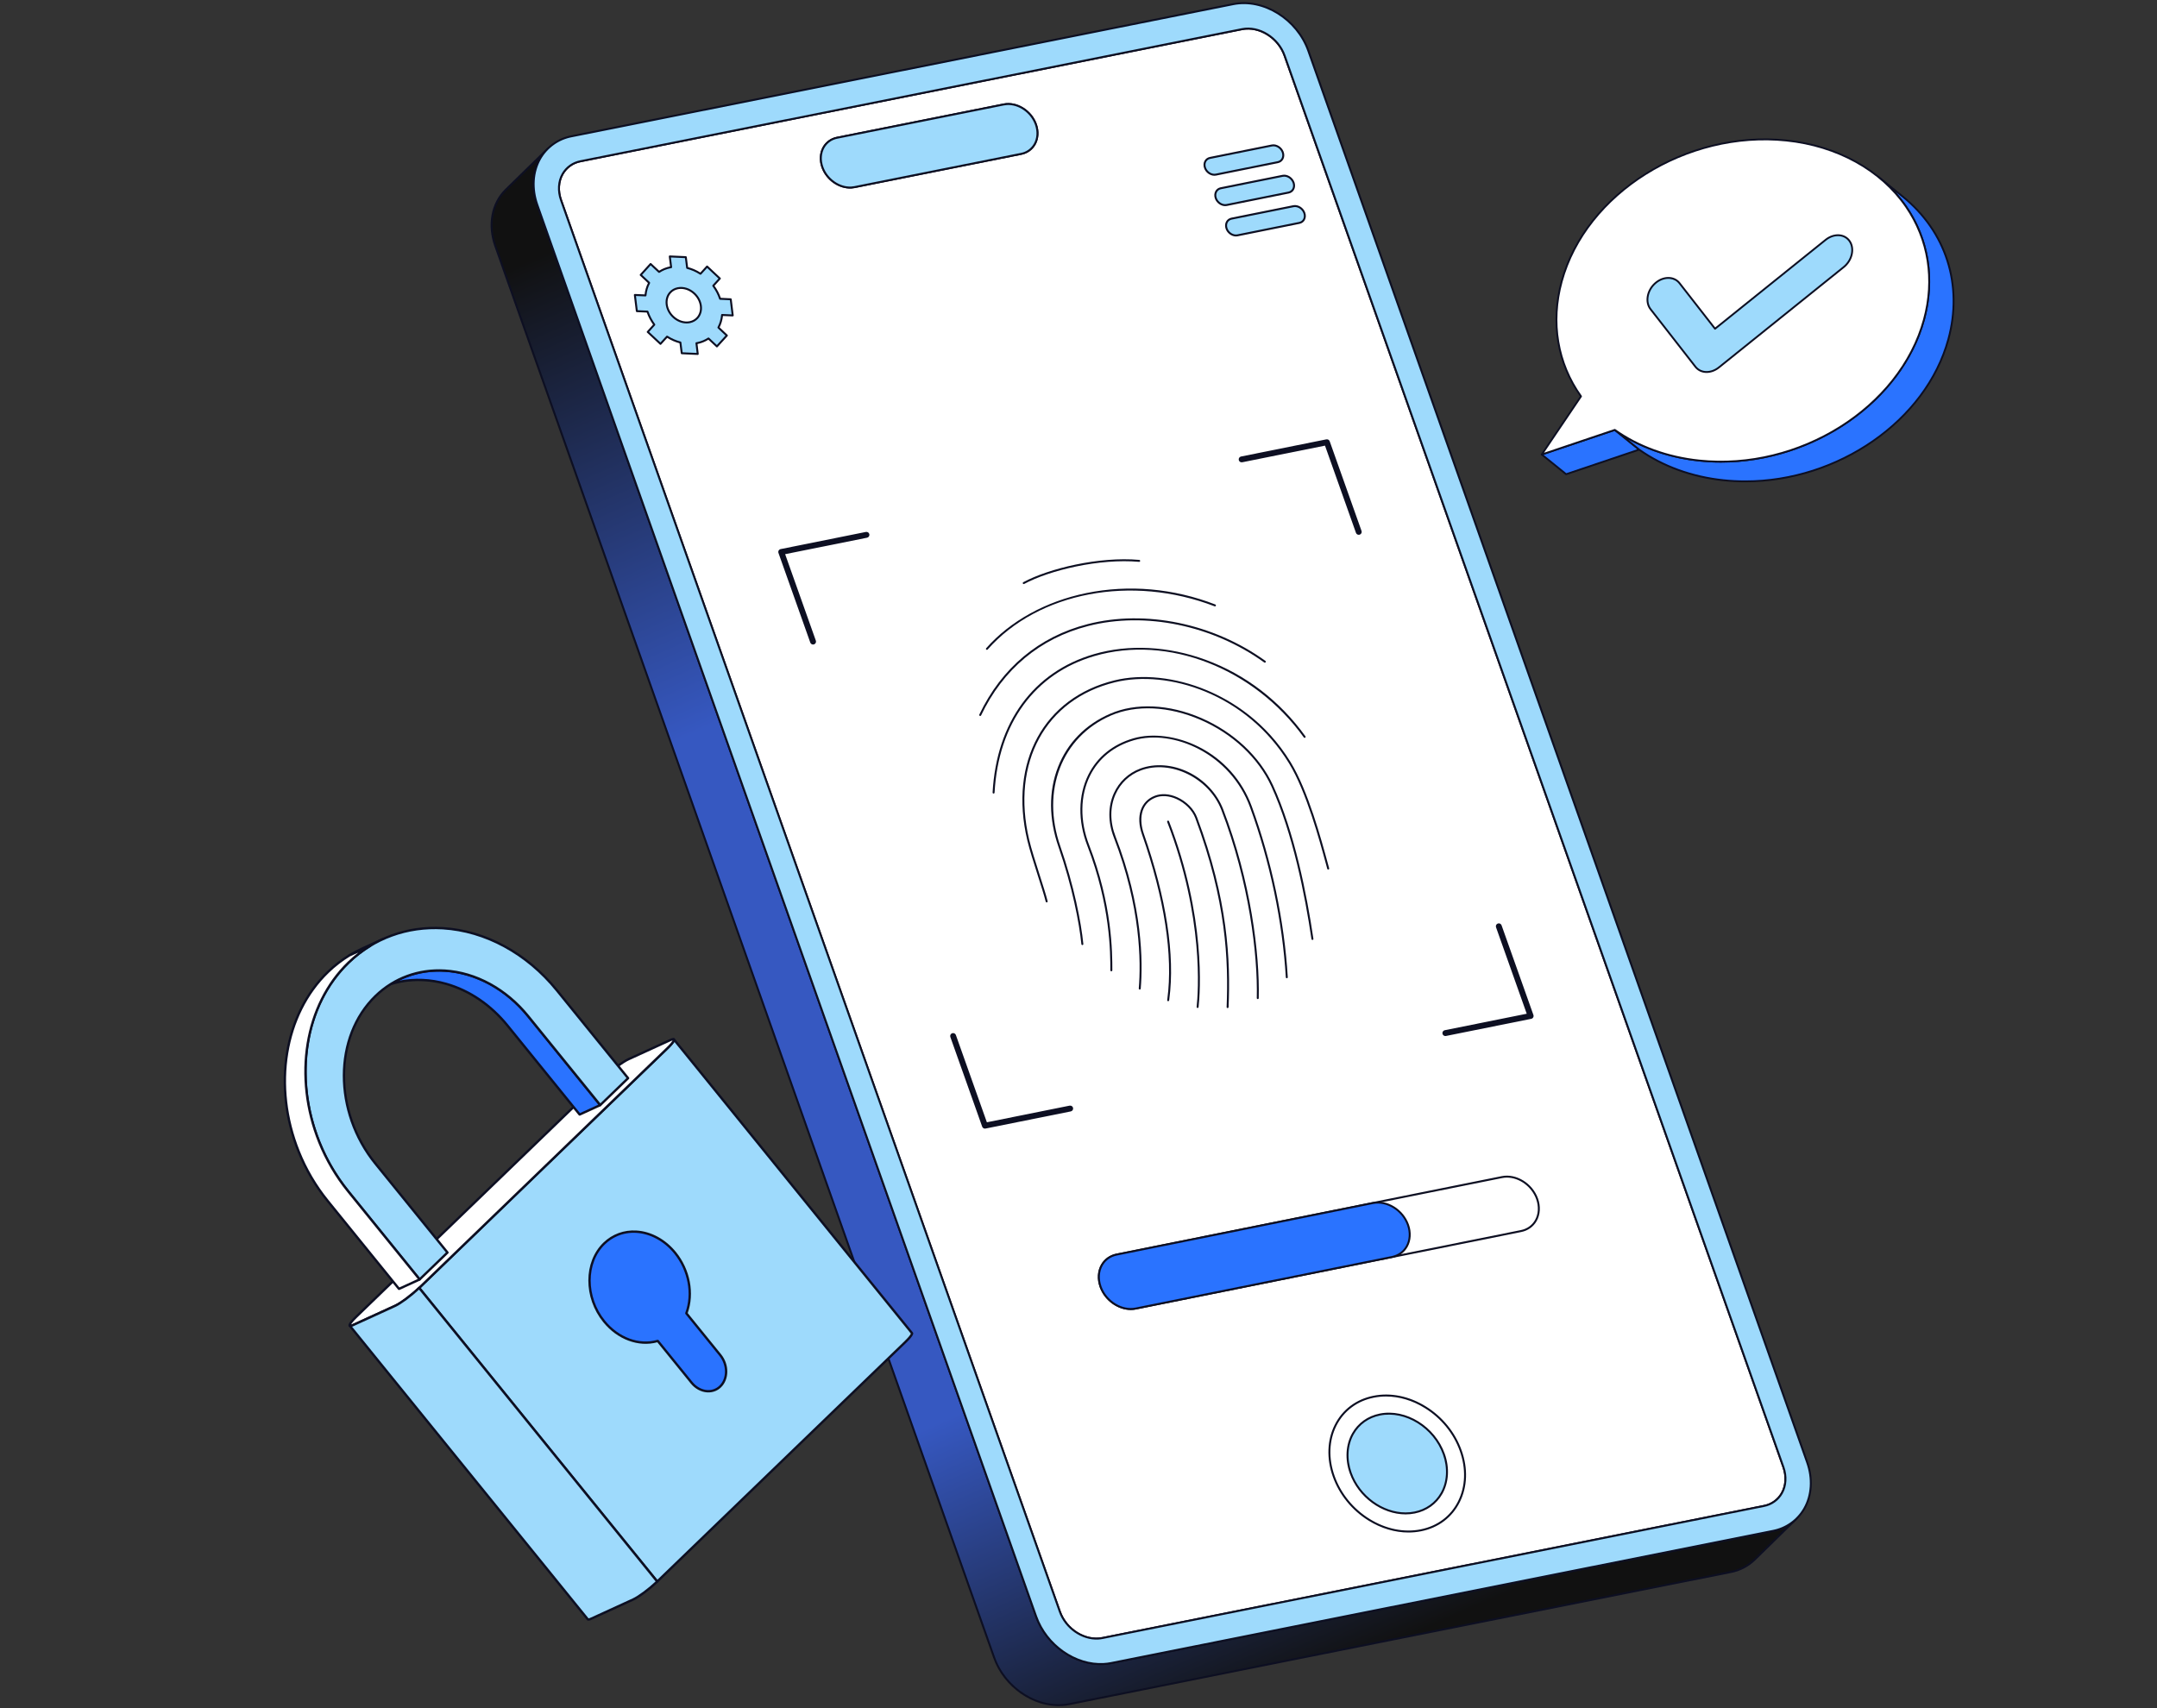 <svg width="1000" height="792" viewBox="0 0 1000 792" fill="none" xmlns="http://www.w3.org/2000/svg">
<rect x="0" y="0" width="1000" height="792" fill="#333333" stroke="none"/>
<g clip-path="url(#clip0_2012_667)">
<g clip-path="url(#clip1_2012_667)">
<path d="M575.811 13.523C583.757 11.936 592.593 17.427 595.546 25.787L826.796 680.302C829.75 688.662 825.704 696.725 817.757 698.312L511.097 759.556C503.131 761.147 494.297 755.657 491.342 747.295L260.092 92.781C257.138 84.421 261.183 76.358 269.15 74.767L575.811 13.523ZM473.425 71.338C479.409 70.142 482.485 64.015 480.258 57.715C478.031 51.416 471.321 47.248 465.336 48.444L388.089 63.87C382.105 65.066 379.03 71.193 381.256 77.49C383.482 83.786 390.195 87.959 396.18 86.764L473.426 71.338" fill="white"/>
<path d="M509.179 760.258C501.586 760.695 493.689 755.303 490.913 747.447L259.663 92.933C258.121 88.569 258.401 84.019 260.43 80.448C261.337 78.86 262.579 77.489 264.07 76.431C265.561 75.372 267.265 74.652 269.063 74.319L575.721 13.076C583.867 11.449 592.954 17.084 595.975 25.635L827.225 680.152C828.768 684.517 828.488 689.07 826.457 692.641C825.553 694.226 824.315 695.595 822.827 696.652C821.34 697.708 819.641 698.428 817.847 698.761L511.186 760.004C510.524 760.135 509.853 760.22 509.179 760.258ZM575.811 13.523L575.9 13.97L269.239 75.213C267.57 75.521 265.988 76.189 264.603 77.171C263.219 78.153 262.065 79.425 261.223 80.899C259.324 84.239 259.069 88.514 260.522 92.629L491.771 747.143C494.648 755.285 503.277 760.653 511.007 759.109L817.668 697.865C819.333 697.558 820.912 696.89 822.293 695.91C823.674 694.929 824.825 693.659 825.665 692.188C827.565 688.847 827.821 684.569 826.366 680.453L595.117 25.939C592.24 17.797 583.62 12.427 575.9 13.97L575.811 13.523ZM394.742 87.405C388.96 87.738 382.943 83.628 380.827 77.641C379.654 74.321 379.874 70.847 381.431 68.109C382.119 66.897 383.064 65.85 384.199 65.041C385.334 64.231 386.632 63.679 388.003 63.423L465.249 47.997C471.461 46.756 478.389 51.048 480.691 57.565C481.865 60.885 481.645 64.36 480.088 67.097C479.399 68.309 478.455 69.357 477.32 70.166C476.184 70.975 474.886 71.528 473.516 71.784L396.27 87.21C395.766 87.311 395.255 87.376 394.742 87.405ZM466.839 48.71C466.364 48.737 465.892 48.797 465.425 48.89L388.179 64.317C386.937 64.548 385.76 65.047 384.731 65.78C383.701 66.513 382.845 67.462 382.22 68.56C380.794 71.067 380.598 74.267 381.683 77.338C383.841 83.444 390.302 87.471 396.088 86.317L473.337 70.89C474.579 70.659 475.756 70.159 476.785 69.427C477.814 68.694 478.671 67.745 479.296 66.647C480.722 64.139 480.917 60.94 479.832 57.869C477.848 52.257 472.225 48.4 466.839 48.71Z" fill="#0D0F22"/>
<path d="M465.337 48.444C471.321 47.248 478.035 51.421 480.26 57.718C482.485 64.015 479.41 70.142 473.426 71.337L396.18 86.764C390.195 87.959 383.481 83.786 381.256 77.49C379.032 71.193 382.107 65.065 388.09 63.87L465.337 48.444Z" fill="#9EDAFC"/>
<path d="M394.742 87.405C388.96 87.737 382.943 83.628 380.828 77.641C379.654 74.321 379.874 70.847 381.43 68.11C382.119 66.897 383.064 65.85 384.199 65.041C385.334 64.231 386.632 63.679 388.003 63.423L465.249 47.996C471.461 46.755 478.388 51.049 480.691 57.565C481.864 60.886 481.644 64.36 480.088 67.097C479.399 68.309 478.454 69.356 477.319 70.166C476.184 70.975 474.886 71.527 473.515 71.784L396.269 87.21C395.765 87.31 395.255 87.376 394.742 87.405ZM466.84 48.71C466.365 48.737 465.892 48.797 465.426 48.89L388.179 64.317C386.937 64.548 385.761 65.047 384.731 65.78C383.702 66.513 382.845 67.462 382.22 68.56C380.795 71.068 380.599 74.267 381.684 77.338C383.667 82.95 389.287 86.807 394.675 86.497C395.15 86.47 395.623 86.41 396.089 86.317L473.337 70.89C474.579 70.659 475.755 70.159 476.785 69.427C477.814 68.694 478.671 67.745 479.296 66.647C480.721 64.139 480.917 60.94 479.832 57.869C477.848 52.257 472.228 48.4 466.84 48.71Z" fill="#0D0F22"/>
<path d="M821.853 709.905L515.172 771.152C501.162 773.95 485.559 764.254 480.344 749.492L249.093 94.978C245.525 84.877 247.744 75.021 253.995 68.906L234.515 87.962C228.264 94.077 226.045 103.933 229.614 114.033L460.864 768.548C466.08 783.309 481.683 793.006 495.693 790.208L802.373 728.96C806.541 728.171 810.385 726.178 813.433 723.228L832.913 704.172C829.865 707.122 826.02 709.115 821.853 709.905Z" fill="url(#paint0_linear_2012_667)"/>
<path d="M492.295 791.099C479.066 791.86 465.286 782.431 460.435 768.699L229.184 114.184C225.679 104.262 227.599 94.089 234.196 87.636L253.676 68.58C253.718 68.537 253.769 68.502 253.825 68.478C253.881 68.455 253.941 68.442 254.002 68.442C254.063 68.442 254.123 68.454 254.179 68.478C254.235 68.501 254.285 68.536 254.328 68.579C254.37 68.623 254.404 68.674 254.426 68.731C254.448 68.787 254.459 68.847 254.458 68.908C254.456 68.969 254.443 69.029 254.418 69.084C254.393 69.14 254.357 69.189 254.313 69.231C247.972 75.435 246.137 85.241 249.523 94.824L480.773 749.34C485.492 762.697 498.875 771.873 511.71 771.136C512.843 771.071 513.97 770.928 515.083 770.706L821.764 709.459C825.842 708.679 829.605 706.729 832.594 703.847C832.68 703.762 832.797 703.716 832.918 703.717C833.038 703.718 833.154 703.767 833.238 703.854C833.323 703.94 833.369 704.057 833.368 704.177C833.367 704.298 833.317 704.413 833.231 704.498L813.752 723.553C810.637 726.559 806.714 728.593 802.463 729.407L495.782 790.655C494.631 790.884 493.466 791.032 492.295 791.099ZM249.879 73.569L234.833 88.288C228.492 94.492 226.657 104.297 230.043 113.881L461.294 768.396C466.428 782.93 481.82 792.513 495.604 789.761L802.284 728.514C806.362 727.735 810.126 725.785 813.115 722.903L828.192 708.154C826.224 709.181 824.12 709.922 821.942 710.352L515.262 771.599C501.051 774.436 485.194 764.588 479.914 749.644L248.664 95.13C245.964 87.487 246.483 79.695 249.879 73.569Z" fill="#0D0F22"/>
<path d="M571.714 1.93C585.744 -0.872 601.348 8.825 606.564 23.587L837.814 678.101C843.029 692.863 835.883 707.103 821.855 709.903L515.174 771.15C501.164 773.948 485.561 764.252 480.345 749.49L249.093 94.978C243.878 80.215 251.024 65.976 265.052 63.176L571.714 1.93ZM826.796 680.302L595.546 25.788C592.592 17.427 583.756 11.936 575.81 13.523L269.15 74.767C261.184 76.357 257.138 84.42 260.092 92.781L491.342 747.296C494.296 755.656 503.131 761.147 511.097 759.556L817.757 698.313C825.704 696.725 829.75 688.662 826.796 680.302Z" fill="#9EDAFC"/>
<path d="M511.775 772.043C498.545 772.804 484.766 763.376 479.914 749.644L248.664 95.129C245.975 87.517 246.46 79.584 249.996 73.364C251.567 70.609 253.721 68.23 256.307 66.393C258.892 64.555 261.848 63.304 264.966 62.727L571.625 1.484C585.847 -1.357 601.713 8.491 606.993 23.436L838.243 677.949C840.933 685.561 840.447 693.495 836.911 699.714C835.34 702.469 833.186 704.848 830.601 706.685C828.015 708.523 825.06 709.774 821.942 710.351L515.261 771.599C514.111 771.828 512.946 771.976 511.775 772.043ZM571.804 2.377L265.144 63.62C262.153 64.173 259.32 65.372 256.84 67.132C254.361 68.893 252.295 71.174 250.787 73.815C247.382 79.804 246.92 87.463 249.523 94.826L480.773 749.34C485.492 762.697 498.875 771.873 511.71 771.135C512.843 771.071 513.97 770.927 515.083 770.706L821.764 709.458C824.754 708.905 827.587 707.707 830.067 705.946C832.546 704.185 834.612 701.905 836.119 699.264C839.525 693.274 839.987 685.616 837.384 678.252L606.135 23.739C600.999 9.205 585.599 -0.378 571.804 2.377ZM509.179 760.258C501.587 760.695 493.688 755.303 490.912 747.447L259.663 92.933C258.121 88.569 258.4 84.019 260.43 80.449C261.337 78.861 262.579 77.49 264.07 76.431C265.561 75.373 267.265 74.652 269.063 74.32L575.721 13.076C583.868 11.45 592.953 17.084 595.975 25.636L827.225 680.152C828.767 684.517 828.487 689.069 826.457 692.641C825.553 694.226 824.314 695.595 822.827 696.652C821.34 697.709 819.64 698.428 817.846 698.761L511.186 760.002C510.524 760.134 509.853 760.22 509.179 760.258ZM577.788 13.729C577.154 13.765 576.523 13.845 575.899 13.97L269.239 75.213C267.569 75.52 265.987 76.189 264.601 77.171C263.216 78.153 262.062 79.425 261.219 80.9C259.32 84.24 259.065 88.515 260.519 92.629L491.771 747.144C494.647 755.286 503.277 760.654 511.008 759.109L817.668 697.866C819.334 697.558 820.912 696.891 822.293 695.91C823.674 694.93 824.825 693.66 825.665 692.189C827.565 688.847 827.821 684.57 826.367 680.453L595.116 25.939C592.473 18.457 584.976 13.315 577.788 13.729Z" fill="#0D0F22"/>
</g>
<g clip-path="url(#clip2_2012_667)">
<path d="M748.635 199.339L759.933 208.477L726.066 219.89L714.768 210.752L748.635 199.339Z" fill="#2A73FF"/>
<path d="M726.066 220.317C725.969 220.317 725.874 220.284 725.796 220.222L714.498 211.084C714.438 211.036 714.392 210.973 714.365 210.901C714.339 210.829 714.332 210.751 714.345 210.676C714.359 210.6 714.392 210.53 714.443 210.472C714.493 210.414 714.558 210.371 714.631 210.346L748.497 198.933C748.636 198.886 748.79 198.914 748.904 199.006L760.203 208.144C760.263 208.192 760.309 208.255 760.335 208.327C760.362 208.399 760.369 208.477 760.356 208.552C760.342 208.627 760.308 208.698 760.258 208.756C760.208 208.814 760.143 208.857 760.07 208.882L726.203 220.294C726.159 220.309 726.113 220.317 726.066 220.317ZM715.642 210.909L726.153 219.409L759.059 208.32L748.548 199.82L715.642 210.909Z" fill="#0D0F22"/>
<path d="M870.792 81.986L882.091 91.123C901.443 106.774 910.374 131.268 903.274 157.303C892.098 198.278 845.435 227.552 799.051 222.687C783.837 221.091 770.54 216.017 759.933 208.477L748.634 199.339C759.242 206.879 772.538 211.953 787.752 213.549C834.137 218.415 880.8 189.141 891.975 148.165C899.075 122.131 890.145 97.637 870.792 81.986Z" fill="#2A73FF"/>
<path d="M809.153 223.64C805.776 223.64 802.393 223.468 799.006 223.112C784.253 221.564 770.656 216.624 759.685 208.825L748.365 199.671C748.279 199.601 748.223 199.501 748.21 199.39C748.197 199.28 748.227 199.169 748.294 199.081C748.362 198.993 748.461 198.934 748.571 198.917C748.68 198.901 748.792 198.927 748.883 198.991C759.734 206.705 773.19 211.591 787.797 213.124C791.141 213.474 794.502 213.649 797.865 213.648C840.502 213.649 881.265 185.806 891.562 148.053C898.378 123.059 890.513 98.486 870.522 82.319C870.478 82.284 870.441 82.24 870.413 82.19C870.386 82.141 870.369 82.087 870.362 82.03C870.356 81.974 870.361 81.917 870.377 81.863C870.393 81.808 870.42 81.758 870.456 81.714C870.491 81.67 870.535 81.633 870.585 81.607C870.635 81.58 870.69 81.563 870.747 81.558C870.803 81.552 870.86 81.558 870.914 81.575C870.968 81.591 871.019 81.618 871.062 81.654L882.361 90.792C902.623 107.179 910.596 132.085 903.687 157.416C893.293 195.528 852.16 223.639 809.153 223.641L809.153 223.64ZM754.72 203.71L760.203 208.145C771.033 215.842 784.489 220.729 799.095 222.262C802.44 222.612 805.801 222.787 809.164 222.786C851.8 222.787 892.564 194.944 902.86 157.191C909.677 132.197 901.812 107.623 881.821 91.456L878.947 89.132C893.289 105.127 898.315 126.547 892.388 148.278C881.994 186.39 840.861 214.501 797.854 214.503C794.477 214.503 791.094 214.33 787.707 213.975C775.677 212.713 764.415 209.194 754.719 203.711L754.72 203.71Z" fill="#0D0F22"/>
<path d="M828.224 65.156C874.608 70.022 903.152 107.186 891.975 148.165C880.8 189.14 834.137 218.415 787.752 213.549C772.538 211.953 759.242 206.88 748.634 199.339L714.768 210.752L732.963 183.782C722.433 169.016 718.637 150.22 724.003 130.544C735.18 89.565 781.843 60.291 828.224 65.156Z" fill="white"/>
<path d="M797.854 214.502C794.477 214.502 791.094 214.33 787.707 213.974C773.034 212.435 759.505 207.54 748.565 199.814L714.905 211.157C714.82 211.186 714.729 211.187 714.643 211.161C714.557 211.135 714.482 211.083 714.428 211.012C714.373 210.94 714.343 210.854 714.34 210.765C714.337 210.675 714.363 210.587 714.413 210.513L732.443 183.789C721.553 168.367 718.409 149.432 723.591 130.432C734.801 89.326 781.763 59.855 828.269 64.731C851.95 67.216 872.278 78.478 884.039 95.632C894.515 110.911 897.48 129.607 892.389 148.278C881.994 186.389 840.861 214.502 797.854 214.502V214.502ZM748.634 198.912C748.722 198.912 748.809 198.939 748.883 198.991C759.734 206.705 773.19 211.592 787.797 213.124C833.907 217.963 880.457 188.77 891.562 148.053C896.587 129.629 893.664 111.184 883.331 96.115C871.712 79.169 851.61 68.04 828.179 65.582C782.068 60.745 735.522 89.938 724.417 130.657C719.277 149.504 722.436 168.283 733.312 183.535C733.363 183.606 733.391 183.69 733.392 183.777C733.393 183.864 733.368 183.95 733.319 184.022L715.831 209.942L748.497 198.934C748.541 198.919 748.588 198.911 748.634 198.911V198.912Z" fill="#0D0F22"/>
<path d="M852.856 109.111C854.758 109.31 856.461 110.252 857.558 111.91C859.868 115.404 858.603 120.76 854.735 123.866L796.906 170.362C794.885 171.987 792.536 172.683 790.425 172.461C788.692 172.28 787.116 171.476 786.016 170.065L765.211 143.375C762.655 140.093 763.586 134.732 767.292 131.398C769.399 129.503 771.949 128.672 774.228 128.911C775.958 129.092 777.531 129.89 778.635 131.306L795.101 152.436L846.372 111.213C848.406 109.579 850.752 108.89 852.856 109.111Z" fill="#9EDAFC"/>
<path d="M791.188 172.929C790.916 172.929 790.647 172.915 790.38 172.887C788.478 172.687 786.809 171.778 785.677 170.328L764.873 143.637C762.186 140.188 763.142 134.555 767.004 131.081C769.128 129.17 771.773 128.224 774.272 128.486C776.173 128.685 777.842 129.593 778.973 131.044L795.172 151.829L846.104 110.88C848.137 109.245 850.614 108.446 852.901 108.685C855.006 108.906 856.787 109.968 857.916 111.675C860.342 115.344 859.035 120.962 855.003 124.199L797.174 170.694C795.38 172.137 793.239 172.928 791.188 172.928L791.188 172.929ZM773.446 129.299C771.414 129.299 769.312 130.157 767.579 131.716C764.043 134.897 763.133 140.01 765.55 143.112L786.354 169.802C787.341 171.068 788.803 171.861 790.47 172.036C792.535 172.254 794.781 171.521 796.638 170.028L854.467 123.533C858.164 120.565 859.39 115.457 857.201 112.146C856.216 110.657 854.657 109.73 852.813 109.536C850.751 109.319 848.5 110.052 846.642 111.545L795.371 152.769C795.327 152.804 795.276 152.831 795.221 152.846C795.166 152.862 795.109 152.867 795.053 152.86C794.996 152.854 794.942 152.836 794.892 152.808C794.842 152.78 794.799 152.743 794.764 152.698L778.298 131.569C777.297 130.286 775.874 129.514 774.184 129.336C773.939 129.311 773.693 129.298 773.447 129.298L773.446 129.299Z" fill="#0D0F22"/>
</g>
<g clip-path="url(#clip3_2012_667)">
<path d="M319.797 149.39C317.288 149.894 314.373 149.059 312.112 146.93C308.62 143.664 308.006 138.591 310.704 135.619C311.646 134.576 312.869 133.925 314.207 133.656C316.72 133.151 319.644 133.989 321.903 136.109C325.396 139.375 326.009 144.447 323.311 147.42C322.366 148.465 321.14 149.119 319.797 149.39ZM310.519 118.913L311.142 123.893C310.983 123.919 310.824 123.948 310.666 123.98C308.825 124.35 307.108 125.055 305.56 126.086L301.627 122.417L297.045 127.485L300.957 131.159C299.998 132.935 299.431 134.921 299.252 136.986L294.321 136.774L295.247 144.28L300.178 144.492C300.908 146.663 301.977 148.706 303.345 150.544L300.302 153.92L306.207 159.443L309.256 156.088C311.216 157.367 313.321 158.281 315.439 158.813L316.063 163.794L323.477 164.13L322.874 159.147C323.031 159.12 323.189 159.091 323.346 159.059C325.17 158.696 326.905 157.981 328.456 156.953L332.367 160.625L336.977 155.573L333.058 151.879C334.017 150.104 334.585 148.118 334.763 146.052L339.694 146.266L338.776 138.78L333.837 138.547C333.158 136.454 332.087 134.395 330.671 132.496L333.72 129.139L327.808 123.595L324.759 126.951C322.8 125.673 320.694 124.759 318.576 124.225L317.952 119.245L310.519 118.912" fill="#9EDAFC"/>
<path d="M323.477 164.585H323.456L316.043 164.249C315.935 164.244 315.833 164.201 315.755 164.128C315.676 164.055 315.625 163.957 315.612 163.851L315.026 159.176C313.042 158.645 311.131 157.806 309.335 156.679L306.544 159.75C306.504 159.794 306.455 159.831 306.4 159.856C306.345 159.881 306.286 159.896 306.226 159.898C306.165 159.902 306.105 159.893 306.048 159.872C305.991 159.851 305.94 159.818 305.896 159.776L299.991 154.252C299.904 154.171 299.852 154.058 299.847 153.939C299.842 153.82 299.884 153.704 299.964 153.615L302.759 150.515C301.531 148.801 300.551 146.922 299.848 144.933L295.228 144.735C295.12 144.73 295.018 144.687 294.939 144.614C294.859 144.541 294.809 144.443 294.796 144.336L293.87 136.829C293.862 136.764 293.869 136.697 293.889 136.634C293.909 136.571 293.943 136.514 293.988 136.465C294.079 136.367 294.207 136.316 294.342 136.32L298.843 136.513C299.054 134.628 299.575 132.862 300.394 131.254L296.734 127.817C296.647 127.735 296.596 127.623 296.591 127.504C296.586 127.385 296.628 127.269 296.708 127.181L301.29 122.112C301.372 122.022 301.487 121.968 301.608 121.963C301.669 121.959 301.729 121.968 301.786 121.989C301.843 122.01 301.895 122.043 301.938 122.085L305.611 125.512C307.131 124.555 308.814 123.884 310.577 123.535L310.638 123.523L310.068 118.969C310.06 118.903 310.066 118.837 310.086 118.774C310.106 118.711 310.14 118.653 310.185 118.604C310.229 118.554 310.284 118.515 310.345 118.49C310.407 118.465 310.473 118.454 310.539 118.458L317.972 118.791C318.079 118.796 318.182 118.839 318.26 118.912C318.339 118.984 318.39 119.083 318.403 119.189L318.988 123.863C320.973 124.396 322.884 125.235 324.68 126.361L327.471 123.289C327.553 123.199 327.668 123.146 327.789 123.141C327.849 123.138 327.91 123.147 327.967 123.168C328.023 123.189 328.075 123.222 328.118 123.264L334.031 128.808C334.118 128.889 334.169 129.002 334.174 129.121C334.179 129.24 334.137 129.357 334.056 129.445L331.257 132.526C332.524 134.285 333.502 136.159 334.169 138.107L338.796 138.326C338.903 138.331 339.005 138.374 339.084 138.447C339.163 138.52 339.213 138.618 339.226 138.724L340.145 146.21C340.152 146.275 340.146 146.342 340.126 146.405C340.105 146.467 340.072 146.525 340.027 146.574C339.982 146.622 339.927 146.66 339.866 146.685C339.805 146.711 339.74 146.722 339.674 146.72L335.172 146.525C334.961 148.411 334.44 150.177 333.621 151.785L337.289 155.242C337.376 155.324 337.427 155.437 337.431 155.556C337.436 155.675 337.393 155.791 337.313 155.879L332.703 160.931C332.662 160.975 332.613 161.011 332.558 161.037C332.504 161.062 332.444 161.076 332.384 161.079C332.324 161.082 332.264 161.073 332.207 161.051C332.15 161.03 332.099 160.998 332.055 160.956L328.404 157.527C326.882 158.484 325.198 159.154 323.435 159.504L323.377 159.515L323.928 164.074C323.936 164.138 323.93 164.203 323.911 164.264C323.891 164.325 323.859 164.382 323.817 164.43C323.774 164.478 323.722 164.517 323.663 164.543C323.604 164.57 323.541 164.583 323.476 164.583L323.477 164.585ZM316.467 163.357L322.96 163.651L322.422 159.201C322.408 159.085 322.44 158.968 322.509 158.875C322.579 158.781 322.683 158.718 322.798 158.698C322.95 158.673 323.104 158.644 323.256 158.613C325.047 158.253 326.712 157.567 328.203 156.575C328.289 156.518 328.391 156.492 328.493 156.501C328.596 156.509 328.692 156.552 328.767 156.622L332.342 159.978L336.339 155.598L332.746 152.211C332.673 152.142 332.625 152.052 332.609 151.953C332.593 151.854 332.61 151.752 332.658 151.664C333.577 149.963 334.133 148.062 334.309 146.014C334.329 145.772 334.528 145.582 334.781 145.599L339.176 145.789L338.37 139.217L333.815 139.001C333.723 138.997 333.634 138.965 333.56 138.909C333.487 138.853 333.432 138.775 333.404 138.688C332.73 136.614 331.688 134.623 330.305 132.768C330.242 132.683 330.21 132.579 330.215 132.474C330.221 132.369 330.262 132.268 330.333 132.19L333.082 129.165L327.833 124.244L325.094 127.257C325.022 127.337 324.923 127.389 324.815 127.402C324.708 127.416 324.599 127.391 324.509 127.332C322.613 126.096 320.579 125.2 318.463 124.667C318.374 124.645 318.294 124.596 318.233 124.527C318.173 124.459 318.134 124.373 318.123 124.282L317.546 119.683L311.036 119.391L311.592 123.836C311.607 123.953 311.575 124.07 311.505 124.165C311.435 124.259 311.331 124.322 311.215 124.341C311.06 124.367 310.907 124.395 310.754 124.426C308.964 124.786 307.301 125.472 305.81 126.464C305.725 126.521 305.623 126.548 305.521 126.539C305.419 126.531 305.323 126.488 305.248 126.418L301.653 123.064L297.68 127.458L301.266 130.826C301.339 130.895 301.388 130.986 301.404 131.085C301.42 131.184 301.403 131.285 301.355 131.374C300.436 133.076 299.88 134.977 299.704 137.024C299.695 137.141 299.641 137.251 299.552 137.328C299.464 137.406 299.349 137.446 299.231 137.439L294.837 137.251L295.649 143.841L300.195 144.037C300.287 144.041 300.376 144.072 300.449 144.128C300.523 144.183 300.578 144.26 300.607 144.347C301.324 146.472 302.37 148.471 303.707 150.272C303.77 150.356 303.802 150.459 303.797 150.564C303.792 150.67 303.751 150.77 303.68 150.848L300.936 153.892L306.178 158.795L308.917 155.781C308.99 155.701 309.089 155.65 309.196 155.636C309.303 155.622 309.412 155.647 309.502 155.706C311.398 156.943 313.432 157.839 315.548 158.371C315.73 158.417 315.865 158.57 315.888 158.756L316.465 163.356L316.467 163.357ZM318.319 149.99C316.021 149.99 313.672 149.025 311.8 147.261C308.139 143.837 307.496 138.477 310.367 135.314C311.341 134.236 312.638 133.508 314.118 133.211C316.882 132.655 319.908 133.614 322.214 135.778C325.875 139.202 326.519 144.562 323.648 147.726C322.669 148.808 321.368 149.538 319.886 149.836C319.371 149.94 318.846 149.991 318.319 149.991V149.99ZM315.691 133.965C315.222 133.965 314.755 134.01 314.297 134.103C313.01 134.361 311.884 134.991 311.042 135.924C308.502 138.723 309.122 143.511 312.423 146.598C314.511 148.565 317.234 149.443 319.707 148.944C320.996 148.685 322.126 148.052 322.974 147.115C325.513 144.317 324.893 139.529 321.592 136.441C319.887 134.842 317.761 133.966 315.691 133.966V133.965Z" fill="#0D0F22"/>
<path d="M589.641 67.46L560.965 73.227C558.927 73.636 557.898 75.693 558.659 77.837C559.421 79.981 561.676 81.377 563.714 80.967L592.389 75.2C594.428 74.79 595.456 72.733 594.695 70.59C593.934 68.446 591.679 67.05 589.641 67.46Z" fill="#9EDAFC"/>
<path d="M563.004 81.492C560.995 81.492 558.963 80.053 558.23 77.99C557.8 76.779 557.878 75.512 558.443 74.513C558.957 73.609 559.82 72.993 560.876 72.781L589.551 67.014C591.793 66.566 594.294 68.099 595.124 70.438C595.554 71.649 595.476 72.916 594.91 73.915C594.397 74.819 593.534 75.434 592.479 75.647L563.803 81.414C563.54 81.466 563.273 81.493 563.005 81.492L563.004 81.492ZM590.366 67.843C590.153 67.843 589.94 67.864 589.73 67.906L561.055 73.673C560.262 73.833 559.616 74.29 559.235 74.962C558.799 75.731 558.746 76.723 559.088 77.685C559.773 79.615 561.807 80.888 563.624 80.522L592.299 74.754C593.092 74.595 593.738 74.138 594.118 73.466C594.554 72.698 594.608 71.705 594.266 70.743C593.66 69.036 591.999 67.843 590.366 67.843Z" fill="#0D0F22"/>
<path d="M594.634 81.527L565.959 87.294C563.921 87.704 562.899 89.782 563.66 91.925C564.413 94.048 566.677 95.466 568.715 95.056L597.39 89.289C599.429 88.879 600.45 86.8 599.696 84.678C598.936 82.535 596.674 81.117 594.634 81.527Z" fill="#9EDAFC"/>
<path d="M568.006 95.58C565.997 95.58 563.965 94.141 563.231 92.077C562.799 90.858 562.878 89.583 563.448 88.578C563.961 87.673 564.821 87.059 565.87 86.848L594.545 81.081C596.79 80.629 599.291 82.175 600.125 84.525C600.554 85.732 600.474 86.999 599.905 88.002C599.392 88.908 598.531 89.524 597.48 89.735L568.805 95.502C568.542 95.555 568.274 95.581 568.006 95.581L568.006 95.58ZM594.725 81.973L566.049 87.74C565.263 87.898 564.621 88.355 564.24 89.026C563.8 89.802 563.745 90.803 564.089 91.772C564.774 93.703 566.808 94.974 568.625 94.61L597.301 88.843C598.088 88.684 598.732 88.227 599.114 87.553C599.552 86.781 599.608 85.787 599.268 84.829C598.579 82.889 596.541 81.606 594.724 81.973H594.725Z" fill="#0D0F22"/>
<path d="M599.637 95.615L570.961 101.382C568.923 101.792 567.894 103.85 568.655 105.993C569.416 108.137 571.672 109.534 573.71 109.124L602.385 103.357C604.424 102.947 605.453 100.889 604.692 98.746C603.931 96.603 601.676 95.206 599.637 95.615" fill="#9EDAFC"/>
<path d="M573.001 109.648C570.992 109.648 568.959 108.209 568.226 106.144C567.796 104.934 567.874 103.667 568.439 102.669C568.953 101.764 569.816 101.148 570.871 100.936L599.547 95.168C601.79 94.719 604.289 96.254 605.119 98.592C605.55 99.804 605.472 101.072 604.906 102.07C604.393 102.974 603.53 103.589 602.474 103.802L573.799 109.569C573.536 109.622 573.269 109.648 573.001 109.648L573.001 109.648ZM599.726 96.061L571.051 101.828C570.258 101.988 569.612 102.445 569.231 103.117C568.796 103.886 568.742 104.878 569.083 105.84C569.768 107.77 571.806 109.044 573.62 108.678L602.295 102.911C603.087 102.751 603.734 102.294 604.115 101.622C604.55 100.854 604.604 99.86 604.262 98.897C603.577 96.969 601.542 95.696 599.726 96.061ZM652.973 710.627C646.741 710.627 640.345 708.739 634.477 705.106C626.749 700.321 620.859 693.082 617.891 684.722C614.911 676.329 615.221 667.807 618.763 660.726C622.313 653.63 628.68 648.834 636.691 647.223C644.683 645.615 653.335 647.371 661.052 652.168C668.779 656.953 674.671 664.2 677.644 672.574C680.619 680.954 680.307 689.467 676.766 696.548C673.236 703.64 666.876 708.434 658.858 710.047C656.92 710.435 654.949 710.629 652.973 710.627ZM642.58 647.552C640.663 647.55 638.75 647.738 636.871 648.115C629.14 649.669 622.998 654.293 619.576 661.133C616.146 667.99 615.852 676.26 618.748 684.418C621.647 692.583 627.403 699.656 634.956 704.332C642.496 709.003 650.922 710.714 658.679 709.155C666.416 707.599 672.55 702.977 675.951 696.142V696.141C679.381 689.284 679.677 681.022 676.786 672.878C673.882 664.698 668.124 657.618 660.571 652.942C654.865 649.394 648.641 647.552 642.579 647.552L642.58 647.552Z" fill="#0D0F22"/>
<path d="M639.71 655.922C627.776 658.322 621.712 670.444 626.167 682.992C630.622 695.541 643.905 703.75 655.839 701.35C667.771 698.95 673.843 686.849 669.387 674.3C664.933 661.751 651.643 653.522 639.71 655.922Z" fill="#9EDAFC"/>
<path d="M651.632 702.219C640.755 702.219 629.728 694.38 625.739 683.144C623.435 676.654 623.841 669.887 626.852 664.575C629.547 659.822 634.081 656.59 639.621 655.476C651.751 653.038 665.295 661.413 669.817 674.147C672.118 680.63 671.713 687.39 668.707 692.695C666.012 697.448 661.474 700.681 655.929 701.796C654.51 702.081 653.072 702.219 651.632 702.219ZM639.8 656.368C634.523 657.429 630.206 660.503 627.643 665.023C624.762 670.105 624.381 676.599 626.596 682.839C630.458 693.718 641.115 701.31 651.615 701.311C653.002 701.311 654.384 701.179 655.749 700.904C661.031 699.841 665.352 696.766 667.915 692.246C670.791 687.171 671.172 680.685 668.959 674.452C664.583 662.126 651.502 654.015 639.8 656.367L639.8 656.368Z" fill="#0D0F22"/>
<path d="M712.623 555.94C710.17 549.031 702.86 544.504 696.29 545.825L517.688 581.744C511.117 583.065 507.781 589.733 510.234 596.643C512.687 603.552 519.997 608.079 526.568 606.757L705.17 570.838C711.74 569.517 715.076 562.849 712.623 555.94Z" fill="white"/>
<path d="M524.257 607.44C518.185 607.44 512.031 603.066 509.805 596.796C508.516 593.167 508.745 589.38 510.431 586.405C511.943 583.738 514.488 581.924 517.597 581.299L696.2 545.38C702.971 544.02 710.531 548.687 713.052 555.789C714.34 559.417 714.112 563.204 712.426 566.178C710.914 568.846 708.369 570.659 705.26 571.285L526.658 607.203C525.865 607.363 525.062 607.44 524.258 607.44L524.257 607.44ZM698.615 546.051C697.866 546.051 697.117 546.123 696.379 546.271L517.776 582.19C514.93 582.763 512.602 584.419 511.222 586.854C509.666 589.598 509.462 593.111 510.662 596.491C513.038 603.182 520.133 607.588 526.478 606.311L705.08 570.392C707.926 569.82 710.254 568.164 711.634 565.729C713.19 562.985 713.394 559.472 712.194 556.093C710.095 550.18 704.311 546.051 698.615 546.051Z" fill="#0D0F22"/>
<path d="M636.426 557.864L517.688 581.744C511.117 583.066 507.781 589.734 510.234 596.643C512.687 603.552 519.997 608.079 526.568 606.757L645.306 582.878C651.876 581.557 655.213 574.888 652.76 567.979C650.307 561.07 642.996 556.543 636.426 557.864Z" fill="#2A73FF"/>
<path d="M524.258 607.44C518.186 607.44 512.031 603.066 509.805 596.796C508.516 593.167 508.745 589.38 510.431 586.405C511.943 583.738 514.488 581.924 517.597 581.299L636.336 557.419C643.107 556.059 650.668 560.726 653.189 567.828C654.477 571.456 654.248 575.243 652.563 578.217C651.05 580.885 648.505 582.699 645.396 583.324L526.658 607.203C525.865 607.363 525.062 607.44 524.258 607.44ZM636.515 558.31L517.777 582.19C514.93 582.763 512.603 584.419 511.222 586.854C509.666 589.598 509.462 593.111 510.663 596.491C513.038 603.183 520.135 607.591 526.478 606.311L645.217 582.432C648.063 581.859 650.391 580.203 651.772 577.767C653.327 575.023 653.532 571.511 652.332 568.132C649.956 561.44 642.86 557.031 636.515 558.31ZM456.63 523.336C456.349 523.336 456.074 523.249 455.844 523.086C455.614 522.924 455.439 522.694 455.345 522.429L440.586 480.857C440.465 480.515 440.484 480.14 440.64 479.814C440.795 479.487 441.074 479.235 441.416 479.114C441.757 478.993 442.132 479.012 442.459 479.168C442.786 479.323 443.037 479.602 443.158 479.943L457.522 520.401L495.879 512.687C496.234 512.616 496.602 512.688 496.904 512.888C497.205 513.089 497.415 513.401 497.486 513.755C497.558 514.11 497.485 514.479 497.285 514.78C497.084 515.082 496.772 515.291 496.417 515.362L456.901 523.31C456.81 523.328 456.72 523.337 456.631 523.337L456.63 523.336ZM670.078 480.41C669.739 480.41 669.412 480.284 669.161 480.057C668.91 479.83 668.752 479.517 668.719 479.18C668.686 478.843 668.779 478.506 668.98 478.234C669.182 477.961 669.478 477.774 669.81 477.708L707.801 470.067L693.568 429.979C693.508 429.81 693.482 429.631 693.492 429.452C693.501 429.273 693.545 429.098 693.622 428.936C693.699 428.774 693.807 428.629 693.94 428.509C694.074 428.389 694.229 428.296 694.398 428.236C694.567 428.176 694.746 428.15 694.925 428.16C695.104 428.169 695.279 428.213 695.441 428.29C695.603 428.367 695.748 428.475 695.868 428.608C695.988 428.741 696.081 428.897 696.141 429.066L710.9 470.638C710.965 470.822 710.99 471.018 710.973 471.213C710.956 471.408 710.898 471.597 710.801 471.767C710.705 471.937 710.573 472.084 710.415 472.199C710.256 472.314 710.075 472.393 709.883 472.432L670.348 480.383C670.258 480.401 670.167 480.41 670.078 480.41ZM629.92 247.987C629.638 247.986 629.364 247.899 629.133 247.736C628.903 247.574 628.729 247.344 628.634 247.078L614.277 206.639L575.902 214.357C575.547 214.428 575.179 214.356 574.877 214.155C574.576 213.955 574.366 213.643 574.295 213.288C574.223 212.933 574.296 212.565 574.496 212.263C574.697 211.962 575.009 211.753 575.364 211.681L614.898 203.731C615.22 203.666 615.555 203.72 615.84 203.882C616.126 204.043 616.344 204.303 616.454 204.612L631.206 246.166C631.28 246.371 631.302 246.592 631.272 246.808C631.243 247.025 631.161 247.231 631.035 247.409C630.909 247.588 630.742 247.734 630.548 247.834C630.354 247.935 630.139 247.987 629.92 247.987ZM376.937 298.865C376.655 298.864 376.38 298.777 376.15 298.614C375.92 298.452 375.746 298.222 375.651 297.956L360.899 256.403C360.833 256.219 360.808 256.023 360.825 255.828C360.842 255.633 360.901 255.444 360.997 255.274C361.094 255.104 361.225 254.956 361.384 254.842C361.542 254.727 361.723 254.647 361.915 254.609L401.432 246.661C401.787 246.59 402.155 246.662 402.457 246.863C402.758 247.063 402.968 247.375 403.039 247.73C403.11 248.085 403.038 248.453 402.838 248.755C402.637 249.056 402.325 249.265 401.97 249.337L363.997 256.974L378.223 297.043C378.296 297.249 378.319 297.469 378.289 297.686C378.26 297.902 378.178 298.109 378.052 298.287C377.926 298.466 377.759 298.611 377.565 298.712C377.371 298.812 377.156 298.865 376.937 298.865ZM555.217 467.398C555.153 467.398 555.09 467.384 555.031 467.358C554.973 467.332 554.92 467.294 554.878 467.246C554.835 467.199 554.803 467.143 554.783 467.082C554.763 467.021 554.757 466.956 554.764 466.893C555.486 460.335 558.224 425.383 541.111 381.134C541.071 381.022 541.076 380.899 541.125 380.791C541.174 380.682 541.264 380.598 541.375 380.555C541.486 380.512 541.609 380.514 541.718 380.561C541.828 380.608 541.914 380.696 541.959 380.806C559.148 425.252 556.395 460.398 555.668 466.992C555.642 467.225 555.446 467.398 555.217 467.398Z" fill="#0D0F22"/>
<path d="M583.108 463.278H583.097C582.976 463.275 582.862 463.224 582.779 463.137C582.695 463.05 582.65 462.933 582.653 462.812C583.131 442.526 579.069 408.961 566.233 375.595C560.55 360.821 542.761 352.08 528.912 357.251C523.669 359.209 519.51 363.118 517.201 368.256C514.562 374.131 514.561 381.12 517.197 387.937C529.755 420.41 529.887 446.047 528.848 458.439C528.843 458.499 528.827 458.557 528.799 458.61C528.772 458.663 528.734 458.711 528.689 458.749C528.643 458.788 528.59 458.817 528.533 458.835C528.476 458.853 528.416 458.859 528.357 458.854C528.236 458.844 528.125 458.787 528.047 458.694C527.969 458.602 527.931 458.483 527.941 458.363C528.974 446.05 528.841 420.569 516.349 388.265C513.624 381.22 513.632 373.981 516.371 367.883C518.78 362.522 523.121 358.443 528.593 356.399C535.415 353.85 543.555 354.437 550.928 358.007C558.358 361.605 564.246 367.896 567.083 375.268C579.966 408.758 584.043 442.46 583.563 462.833C583.56 462.952 583.511 463.065 583.426 463.148C583.341 463.231 583.226 463.278 583.108 463.278Z" fill="#0D0F22"/>
<path d="M501.79 438.226C501.677 438.226 501.568 438.184 501.485 438.108C501.401 438.033 501.349 437.929 501.337 437.816C500.363 427.964 497.062 410.94 490.72 392.709C486.203 379.726 486.121 366.931 490.481 355.709C494.833 344.509 503.178 335.958 514.615 330.984C526.589 325.776 542.01 326.49 556.924 332.948C571.959 339.457 584.083 350.834 590.189 364.163C600.19 385.996 605.886 414.913 608.903 435.326C608.912 435.386 608.909 435.446 608.894 435.504C608.88 435.562 608.854 435.616 608.818 435.664C608.783 435.712 608.738 435.753 608.687 435.783C608.635 435.814 608.579 435.834 608.52 435.843C608.4 435.86 608.279 435.829 608.183 435.758C608.086 435.686 608.021 435.579 608.003 435.46C604.995 415.104 599.319 386.277 589.362 364.541C583.349 351.415 571.394 340.204 556.563 333.783C541.88 327.426 526.723 326.71 514.979 331.818C492.233 341.712 482.611 366.629 491.58 392.411C497.948 410.717 501.264 427.822 502.244 437.727C502.25 437.79 502.243 437.854 502.223 437.914C502.203 437.975 502.171 438.03 502.128 438.077C502.085 438.124 502.033 438.162 501.975 438.188C501.917 438.213 501.854 438.227 501.791 438.227L501.79 438.226Z" fill="#0D0F22"/>
<path d="M460.633 367.97C460.624 367.97 460.615 367.97 460.607 367.969C460.547 367.966 460.489 367.951 460.435 367.925C460.381 367.899 460.333 367.863 460.293 367.819C460.253 367.774 460.223 367.722 460.203 367.666C460.183 367.609 460.175 367.55 460.178 367.49C461.99 334.905 479.111 311.521 507.152 303.335C523.215 298.646 541.619 299.578 558.971 305.959C577.398 312.736 593.385 324.998 605.203 341.418C605.273 341.516 605.302 341.637 605.282 341.756C605.263 341.876 605.197 341.982 605.099 342.052C605.001 342.123 604.879 342.152 604.76 342.132C604.641 342.113 604.534 342.047 604.464 341.949C581.324 309.8 541.413 294.28 507.407 304.208C479.758 312.279 462.875 335.364 461.086 367.541C461.079 367.657 461.029 367.766 460.944 367.846C460.86 367.926 460.748 367.97 460.632 367.97H460.633ZM457.538 301.336C457.451 301.336 457.365 301.311 457.291 301.264C457.217 301.216 457.159 301.148 457.123 301.069C457.087 300.989 457.075 300.9 457.088 300.814C457.101 300.727 457.139 300.646 457.198 300.58C468.366 287.945 484.838 278.866 503.578 275.015C523.287 270.968 543.985 272.795 563.435 280.301C563.544 280.347 563.631 280.434 563.677 280.542C563.724 280.651 563.726 280.774 563.683 280.884C563.64 280.995 563.556 281.084 563.449 281.134C563.341 281.183 563.219 281.189 563.107 281.149C524.684 266.321 481.412 274.558 457.88 301.183C457.837 301.231 457.785 301.27 457.726 301.296C457.667 301.323 457.603 301.336 457.539 301.336H457.538ZM569.127 467.439H569.108C569.048 467.437 568.99 467.423 568.936 467.398C568.881 467.373 568.832 467.337 568.792 467.294C568.751 467.25 568.72 467.198 568.699 467.142C568.679 467.086 568.669 467.027 568.672 466.967C569.545 445.206 568.501 417.779 554.142 379.343C552.783 375.707 549.43 372.322 545.392 370.507C541.983 368.977 538.54 368.738 535.699 369.838C528.372 372.67 528.201 380.623 530.282 386.572C540.735 416.455 544.819 443.002 542.091 463.342L542.023 463.859C542.007 463.978 541.944 464.086 541.849 464.16C541.754 464.233 541.633 464.266 541.514 464.252C541.455 464.245 541.398 464.226 541.346 464.196C541.294 464.166 541.248 464.127 541.212 464.079C541.175 464.032 541.148 463.978 541.133 463.92C541.117 463.863 541.113 463.803 541.121 463.743L541.19 463.222C543.899 443.023 539.83 416.621 529.423 386.872C526.506 378.533 528.841 371.514 535.37 368.99C538.441 367.803 542.133 368.048 545.764 369.678C550.017 371.588 553.553 375.169 554.994 379.026C569.41 417.612 570.457 445.152 569.581 467.004C569.576 467.121 569.526 467.232 569.441 467.313C569.357 467.395 569.244 467.44 569.126 467.44L569.127 467.439Z" fill="#0D0F22"/>
<path d="M596.567 453.612C596.451 453.612 596.34 453.567 596.256 453.488C596.171 453.408 596.121 453.3 596.114 453.184C594.594 427.423 588.689 399.388 579.484 374.241C570.395 349.408 543.835 337.977 525.685 343.248C516.37 345.953 509.325 351.669 505.311 359.777C500.752 368.987 500.611 380.666 504.925 391.82C515.681 419.634 515.684 441.648 515.685 449.935C515.685 450.056 515.637 450.171 515.552 450.257C515.466 450.342 515.351 450.39 515.23 450.39C515.11 450.39 514.994 450.342 514.909 450.257C514.823 450.171 514.775 450.056 514.775 449.935C514.774 441.694 514.772 419.804 504.076 392.148C499.67 380.757 499.823 368.811 504.494 359.374C508.625 351.031 515.864 345.153 525.43 342.375C534.379 339.774 545.729 341.254 555.79 346.329C567.215 352.091 575.932 361.893 580.338 373.928C589.572 399.156 595.497 427.284 597.021 453.131C597.028 453.251 596.987 453.369 596.907 453.46C596.827 453.55 596.714 453.604 596.594 453.611L596.567 453.612L596.567 453.612Z" fill="#0D0F22"/>
<path d="M485.242 418.45C485.14 418.449 485.041 418.415 484.961 418.352C484.881 418.29 484.825 418.202 484.8 418.103C484.125 415.351 482.679 410.829 481.148 406.041C479.239 400.071 477.264 393.898 476.244 389.572C467.689 353.28 483.947 323.506 516.7 315.483C529.452 312.359 545.022 314.018 559.416 320.034C570.769 324.779 586.743 334.43 598.369 353.46C606.467 366.715 612.62 389.416 615.577 400.326C615.804 401.164 616.013 401.938 616.206 402.64C616.237 402.756 616.221 402.88 616.161 402.984C616.101 403.088 616.002 403.164 615.886 403.196C615.771 403.228 615.647 403.212 615.542 403.153C615.438 403.094 615.361 402.996 615.328 402.88C615.136 402.177 614.926 401.402 614.699 400.564C611.753 389.695 605.623 367.078 597.593 353.935C577.805 321.545 541.258 310.405 516.916 316.367C484.687 324.261 468.698 353.597 477.13 389.364C478.142 393.655 480.199 400.089 482.015 405.765C483.551 410.568 485.001 415.104 485.684 417.887C485.701 417.954 485.702 418.024 485.687 418.091C485.672 418.159 485.643 418.222 485.6 418.276C485.558 418.33 485.503 418.374 485.441 418.404C485.379 418.434 485.311 418.45 485.242 418.45L485.242 418.45Z" fill="#0D0F22"/>
<path d="M454.43 331.998C454.353 331.998 454.278 331.978 454.21 331.941C454.143 331.904 454.086 331.851 454.045 331.786C454.004 331.721 453.98 331.647 453.976 331.57C453.971 331.493 453.986 331.417 454.019 331.347C464.315 309.699 481.683 295.196 504.248 289.406C530.963 282.549 562.536 289.082 586.648 306.454C586.746 306.524 586.812 306.631 586.831 306.75C586.85 306.869 586.822 306.991 586.751 307.089C586.681 307.186 586.574 307.252 586.455 307.272C586.336 307.291 586.214 307.262 586.116 307.192C562.218 289.974 530.934 283.497 504.474 290.286C482.179 296.008 465.017 310.342 454.841 331.738C454.763 331.901 454.6 331.997 454.43 331.997L454.43 331.998ZM474.597 270.829C474.496 270.829 474.398 270.795 474.318 270.733C474.238 270.671 474.181 270.584 474.157 270.486C474.132 270.388 474.14 270.284 474.181 270.192C474.222 270.099 474.292 270.023 474.381 269.975C486.226 263.587 509.585 257.966 528.174 259.622C528.294 259.633 528.405 259.691 528.483 259.784C528.56 259.876 528.598 259.996 528.587 260.116C528.582 260.175 528.565 260.233 528.537 260.286C528.51 260.34 528.472 260.387 528.426 260.425C528.38 260.463 528.327 260.492 528.27 260.51C528.213 260.528 528.153 260.534 528.093 260.528C509.676 258.888 486.54 264.451 474.812 270.775C474.746 270.811 474.672 270.829 474.597 270.829Z" fill="#0D0F22"/>
</g>
<g clip-path="url(#clip4_2012_667)">
<path d="M312.406 481.97C312.736 482.378 311.658 483.906 309.327 486.157L194.324 597.192L304.686 733.355L419.689 622.319C422.02 620.069 423.098 618.54 422.768 618.133L312.406 481.97Z" fill="#9EDAFC"/>
<path d="M304.9 733.857C304.791 733.903 304.669 733.913 304.554 733.884C304.439 733.856 304.336 733.791 304.262 733.698L193.899 597.536C193.813 597.43 193.77 597.295 193.779 597.159C193.787 597.023 193.846 596.895 193.945 596.8L308.948 485.765C311.493 483.307 311.858 482.391 311.91 482.2C311.854 482.079 311.844 481.942 311.882 481.815C311.921 481.687 312.004 481.578 312.117 481.507C312.23 481.437 312.365 481.41 312.497 481.432C312.628 481.454 312.747 481.524 312.831 481.627L423.193 617.79C423.453 618.11 424.06 618.859 420.069 622.712L305.066 733.746C305.018 733.793 304.962 733.83 304.9 733.857ZM195.064 597.236L304.737 732.548L419.31 621.927C421.779 619.544 422.196 618.61 422.266 618.382L312.66 483.152C312.237 483.874 311.373 484.941 309.707 486.549L195.064 597.236Z" fill="#0D0F22"/>
<path d="M333.911 628.354L318.204 608.975C321.44 600.252 319.705 589.235 312.99 580.951C303.925 569.767 289.207 567.812 280.119 576.587C271.032 585.36 271.014 601.543 280.079 612.727C286.796 621.014 296.608 624.236 304.937 621.79L320.642 641.166C324.283 645.659 330.243 646.443 333.888 642.925C337.54 639.399 337.553 632.847 333.911 628.354Z" fill="#2A73FF"/>
<path d="M331.732 645C330.536 645.509 329.218 645.736 327.854 645.654C324.996 645.482 322.213 643.971 320.217 641.509L304.739 622.413C296.021 624.801 286.212 621.161 279.654 613.07C270.429 601.689 270.468 585.146 279.74 576.194C283.842 572.233 289.28 570.244 295.054 570.591C301.896 571.002 308.589 574.653 313.415 580.607C319.968 588.693 322.075 599.751 318.823 608.871L334.336 628.01C338.157 632.725 338.126 639.591 334.268 643.316C333.533 644.028 332.674 644.599 331.732 645ZM286.253 573.155C284.145 574.052 282.2 575.336 280.499 576.978C271.625 585.547 271.627 601.43 280.505 612.383C286.873 620.241 296.404 623.727 304.785 621.267C304.888 621.236 304.998 621.237 305.101 621.269C305.204 621.301 305.295 621.363 305.363 621.446L321.067 640.822C322.871 643.047 325.369 644.411 327.921 644.565C330.035 644.691 332.02 643.97 333.509 642.532C336.971 639.19 336.96 632.984 333.486 628.698L317.779 609.319C317.719 609.245 317.68 609.157 317.664 609.064C317.649 608.971 317.658 608.875 317.691 608.786C320.964 599.965 318.952 589.174 312.566 581.295C307.932 575.577 301.524 572.073 294.987 571.68C291.92 571.496 288.952 572.008 286.253 573.155Z" fill="#0D0F22"/>
<path d="M280.227 499.482C283.726 496.105 288.732 492.37 291.398 491.149L310.83 482.251C313.501 481.028 312.825 482.779 309.328 486.157L194.324 597.192C190.82 600.576 185.819 604.304 183.149 605.527L163.716 614.425C161.05 615.646 161.719 613.901 165.224 610.517L280.227 499.482Z" fill="white"/>
<path d="M163.694 615.032C162.929 615.357 162.078 615.583 161.679 614.999C161.455 614.671 160.931 613.904 164.844 610.125L279.847 499.09C283.38 495.679 288.46 491.895 291.17 490.654L310.603 481.755C311.425 481.379 312.425 481.029 312.868 481.677C313.092 482.005 313.617 482.773 309.707 486.549L194.704 597.583C191.171 600.994 186.09 604.78 183.376 606.023L163.944 614.921C163.862 614.959 163.778 614.996 163.694 615.032ZM162.749 614.215C162.914 614.168 163.152 614.083 163.489 613.929L182.921 605.031C185.541 603.831 190.486 600.138 193.944 596.8L308.947 485.764C310.901 483.878 311.57 482.9 311.799 482.461C311.545 482.537 311.297 482.633 311.057 482.747L291.625 491.645C289.008 492.844 284.065 496.535 280.606 499.874L165.603 610.909C163.649 612.796 162.979 613.775 162.749 614.215Z" fill="#0D0F22"/>
<path d="M190.485 591.014C186.921 594.455 186.232 596.24 188.948 594.996C191.67 593.749 196.766 589.947 200.33 586.505C203.894 583.063 204.588 581.277 201.866 582.524C199.149 583.768 194.049 587.572 190.485 591.014Z" fill="white"/>
<path d="M188.922 595.604C188.147 595.934 187.286 596.162 186.884 595.574C186.657 595.242 186.126 594.464 190.106 590.622C193.704 587.148 198.878 583.292 201.639 582.028C202.473 581.646 203.487 581.292 203.933 581.945C204.16 582.277 204.691 583.054 200.71 586.898C197.111 590.372 191.937 594.228 189.176 595.492C189.093 595.53 189.008 595.568 188.922 595.604ZM187.945 594.797C188.113 594.751 188.362 594.663 188.721 594.5C191.389 593.279 196.426 589.516 199.95 586.113C201.972 584.161 202.646 583.162 202.871 582.722C202.702 582.768 202.452 582.855 202.093 583.02C199.425 584.241 194.388 588.003 190.864 591.406C188.843 593.358 188.169 594.357 187.945 594.797Z" fill="#0D0F22"/>
<path d="M274.216 510.172C270.652 513.613 269.963 515.397 272.68 514.153C275.402 512.907 280.497 509.105 284.062 505.663C287.633 502.215 288.319 500.436 285.597 501.682C282.881 502.926 277.788 506.724 274.216 510.172Z" fill="white"/>
<path d="M272.654 514.762C271.879 515.091 271.018 515.32 270.616 514.732C270.389 514.399 269.858 513.622 273.837 509.78C277.435 506.306 282.609 502.45 285.371 501.186C286.205 500.804 287.22 500.449 287.667 501.102C287.893 501.434 288.424 502.21 284.442 506.056C280.843 509.53 275.669 513.385 272.908 514.649C272.824 514.688 272.739 514.726 272.654 514.762ZM271.678 513.955C271.846 513.909 272.095 513.821 272.454 513.658C275.121 512.436 280.159 508.674 283.682 505.272C285.705 503.319 286.379 502.32 286.604 501.88C286.435 501.926 286.185 502.013 285.825 502.178C283.157 503.399 278.12 507.162 274.596 510.564C272.575 512.516 271.901 513.515 271.678 513.955Z" fill="#0D0F22"/>
<path d="M194.324 597.192C190.819 600.576 185.819 604.304 183.148 605.527L163.716 614.426C162.826 614.833 162.308 614.911 162.142 614.707L272.504 750.869C272.67 751.074 273.188 750.996 274.078 750.589L293.51 741.69C296.181 740.467 301.181 736.739 304.686 733.355L194.324 597.192Z" fill="#9EDAFC"/>
<path d="M274.044 751.2C273.28 751.525 272.496 751.726 272.08 751.213L161.717 615.05C161.633 614.946 161.59 614.816 161.596 614.683C161.601 614.549 161.656 614.423 161.748 614.327C161.841 614.231 161.966 614.172 162.099 614.161C162.232 614.15 162.364 614.189 162.471 614.269C162.568 614.264 162.853 614.221 163.489 613.929L182.922 605.031C185.542 603.831 190.487 600.139 193.945 596.8C193.999 596.747 194.064 596.706 194.135 596.68C194.206 596.653 194.282 596.642 194.358 596.647C194.434 596.651 194.508 596.671 194.575 596.706C194.642 596.741 194.702 596.789 194.749 596.848L305.112 733.011C305.198 733.117 305.241 733.251 305.232 733.387C305.224 733.523 305.165 733.651 305.066 733.746C301.534 737.157 296.452 740.943 293.738 742.186L274.306 751.084C274.219 751.124 274.132 751.163 274.044 751.2ZM272.853 750.43C272.967 750.421 273.255 750.364 273.851 750.092L293.283 741.194C295.814 740.035 300.512 736.552 303.945 733.308L194.272 597.995C190.768 601.294 185.981 604.83 183.375 606.023L163.943 614.921C163.714 615.027 163.48 615.126 163.25 615.204L272.853 750.43Z" fill="#0D0F22"/>
<path d="M244.864 471.202C228.898 451.504 204.78 445.109 185.828 453.788L176.272 458.164C195.224 449.485 219.342 455.879 235.308 475.578L268.721 516.802L278.277 512.426L244.864 471.202Z" fill="#2A73FF"/>
<path d="M268.935 517.304C268.825 517.351 268.704 517.36 268.589 517.332C268.474 517.303 268.371 517.238 268.297 517.146L234.883 475.921C227.208 466.452 217.483 459.825 206.758 456.754C196.403 453.789 185.655 454.47 176.499 458.66C176.222 458.796 175.9 458.665 175.775 458.391C175.649 458.117 175.77 457.794 176.044 457.668L185.601 453.292C194.999 448.987 206.012 448.293 216.617 451.329C227.558 454.461 237.473 461.214 245.289 470.858L278.702 512.083C278.755 512.147 278.792 512.223 278.81 512.304C278.829 512.385 278.829 512.469 278.809 512.55C278.79 512.632 278.753 512.707 278.7 512.772C278.647 512.836 278.58 512.887 278.504 512.922L268.948 517.298L268.935 517.304ZM185.074 454.733C192.149 453.288 199.703 453.598 207.061 455.704C218.002 458.837 227.917 465.59 235.733 475.234L268.88 516.13L277.41 512.224L244.439 471.545C236.765 462.076 227.039 455.449 216.315 452.378C205.959 449.413 195.213 450.095 186.055 454.284L185.074 454.733Z" fill="#0D0F22"/>
<path d="M171.541 438.628L161.985 443.004C163.902 441.832 165.871 440.786 167.884 439.864L177.44 435.488C175.427 436.41 173.457 437.457 171.541 438.628Z" fill="white"/>
<path d="M162.197 443.506C162.07 443.56 161.928 443.564 161.798 443.517C161.669 443.47 161.562 443.376 161.499 443.254C161.436 443.132 161.421 442.99 161.458 442.857C161.496 442.725 161.582 442.611 161.699 442.539C163.614 441.368 165.619 440.301 167.656 439.368L177.211 434.992L177.212 434.992C177.277 434.961 177.348 434.944 177.42 434.94C177.492 434.937 177.564 434.948 177.631 434.973C177.699 434.998 177.761 435.037 177.813 435.086C177.865 435.135 177.907 435.195 177.936 435.26C177.997 435.392 178.002 435.542 177.951 435.678C177.901 435.813 177.798 435.924 177.667 435.984C175.669 436.899 173.703 437.945 171.825 439.093C171.806 439.105 171.787 439.115 171.767 439.124L162.211 443.5L162.197 443.506Z" fill="#0D0F22"/>
<path d="M161.589 446.342C188.167 420.681 231.606 426.45 258.119 459.161L291.188 499.961L278.277 512.427L244.864 471.202C225.356 447.134 193.679 442.927 174.123 461.808C154.567 480.689 154.536 515.51 174.044 539.579L207.457 580.803L194.539 593.275L161.47 552.475C134.957 519.763 135.01 472.004 161.589 446.342Z" fill="#9EDAFC"/>
<path d="M194.752 593.777C194.643 593.824 194.521 593.834 194.406 593.805C194.291 593.776 194.188 593.711 194.114 593.619L161.045 552.819C134.291 519.81 134.364 471.869 161.209 445.95C172.984 434.582 188.66 428.874 205.35 429.877C225.216 431.071 244.605 441.619 258.545 458.817L291.614 499.617C291.7 499.723 291.743 499.857 291.734 499.993C291.726 500.129 291.667 500.258 291.568 500.352L278.657 512.818C278.602 512.87 278.538 512.911 278.466 512.938C278.395 512.964 278.319 512.975 278.244 512.971C278.168 512.966 278.094 512.946 278.027 512.911C277.959 512.876 277.9 512.828 277.852 512.769L244.439 471.545C234.356 459.105 220.403 451.479 206.157 450.622C194.22 449.905 182.978 454.016 174.503 462.199C155.178 480.857 155.162 515.415 174.468 539.234L207.882 580.459C207.968 580.564 208.011 580.699 208.002 580.835C207.994 580.971 207.935 581.099 207.836 581.194L194.919 593.666C194.871 593.713 194.814 593.751 194.752 593.777ZM161.588 446.343L161.968 446.735C149.221 459.042 142.189 476.809 142.166 496.765C142.144 516.744 149.151 536.408 161.895 552.131L194.589 592.468L206.717 580.759L173.618 539.922C153.965 515.675 154.022 480.457 173.744 461.415C182.442 453.017 193.978 448.797 206.224 449.533C220.775 450.408 235.014 458.18 245.289 470.857L278.327 511.619L290.448 499.916L257.694 459.504C243.947 442.543 224.843 432.141 205.281 430.966C188.901 429.981 173.519 435.581 161.967 446.734L161.588 446.343Z" fill="#0D0F22"/>
<path d="M161.984 443.004C158.394 445.204 155.057 447.791 152.032 450.718C131.193 470.839 126.66 504.546 138.455 533.932C141.77 542.201 146.307 549.927 151.914 556.851L184.983 597.651L194.539 593.275L161.47 552.475C155.863 545.551 151.327 537.825 148.012 529.556C136.216 500.17 140.749 466.463 161.588 446.342C164.694 443.345 168.029 440.775 171.54 438.628L161.984 443.004Z" fill="white"/>
<path d="M185.196 598.154C185.087 598.2 184.966 598.21 184.851 598.181C184.735 598.153 184.633 598.087 184.558 597.995L151.489 557.195C145.846 550.229 141.282 542.457 137.949 534.136C125.737 503.712 131.244 470.032 151.653 450.327C154.708 447.373 158.077 444.761 161.7 442.539C161.719 442.528 161.738 442.518 161.758 442.509L171.314 438.133C171.58 438.008 171.888 438.117 172.024 438.372C172.16 438.627 172.073 438.943 171.826 439.094C168.309 441.244 164.993 443.815 161.969 446.735C141.875 466.134 136.471 499.336 148.519 529.353C151.812 537.572 156.321 545.25 161.895 552.132L194.964 592.932C195.017 592.996 195.054 593.072 195.072 593.153C195.091 593.234 195.091 593.319 195.072 593.4C195.053 593.481 195.015 593.556 194.962 593.621C194.909 593.685 194.842 593.737 194.766 593.771L185.21 598.147L185.196 598.154ZM162.241 443.487C158.735 445.633 155.428 448.198 152.412 451.111C132.319 470.51 126.914 503.712 138.963 533.729C142.256 541.948 146.765 549.626 152.339 556.508L185.142 596.979L193.672 593.073L161.045 552.819C155.403 545.853 150.838 538.081 147.504 529.761C135.293 499.336 140.8 465.655 161.209 445.95C162.761 444.452 164.393 443.04 166.1 441.72L162.241 443.487Z" fill="#0D0F22"/>
</g>
</g>
<defs>
<linearGradient id="paint0_linear_2012_667" x1="354.633" y1="72.48" x2="656.193" y2="757.461" gradientUnits="userSpaceOnUse">
<stop stop-color="#111111"/>
<stop offset="0.31" stop-color="#3658C1"/>
<stop offset="0.761" stop-color="#3658C1"/>
<stop offset="1" stop-color="#111111"/>
</linearGradient>
<clipPath id="clip0_2012_667">
<rect width="1000" height="790.698" fill="white" transform="translate(0 0.651)"/>
</clipPath>
<clipPath id="clip1_2012_667">
<rect width="578.093" height="784.001" fill="white" transform="translate(222.627 21.318) rotate(-3.293)"/>
</clipPath>
<clipPath id="clip2_2012_667">
<rect width="191.786" height="159.442" fill="white" transform="translate(714.339 64.2)"/>
</clipPath>
<clipPath id="clip3_2012_667">
<rect width="420.017" height="643.692" fill="white" transform="translate(293.867 66.934)"/>
</clipPath>
<clipPath id="clip4_2012_667">
<rect width="239.619" height="328.907" fill="white" transform="translate(99.22 468.128) rotate(-23.033)"/>
</clipPath>
</defs>
</svg>
